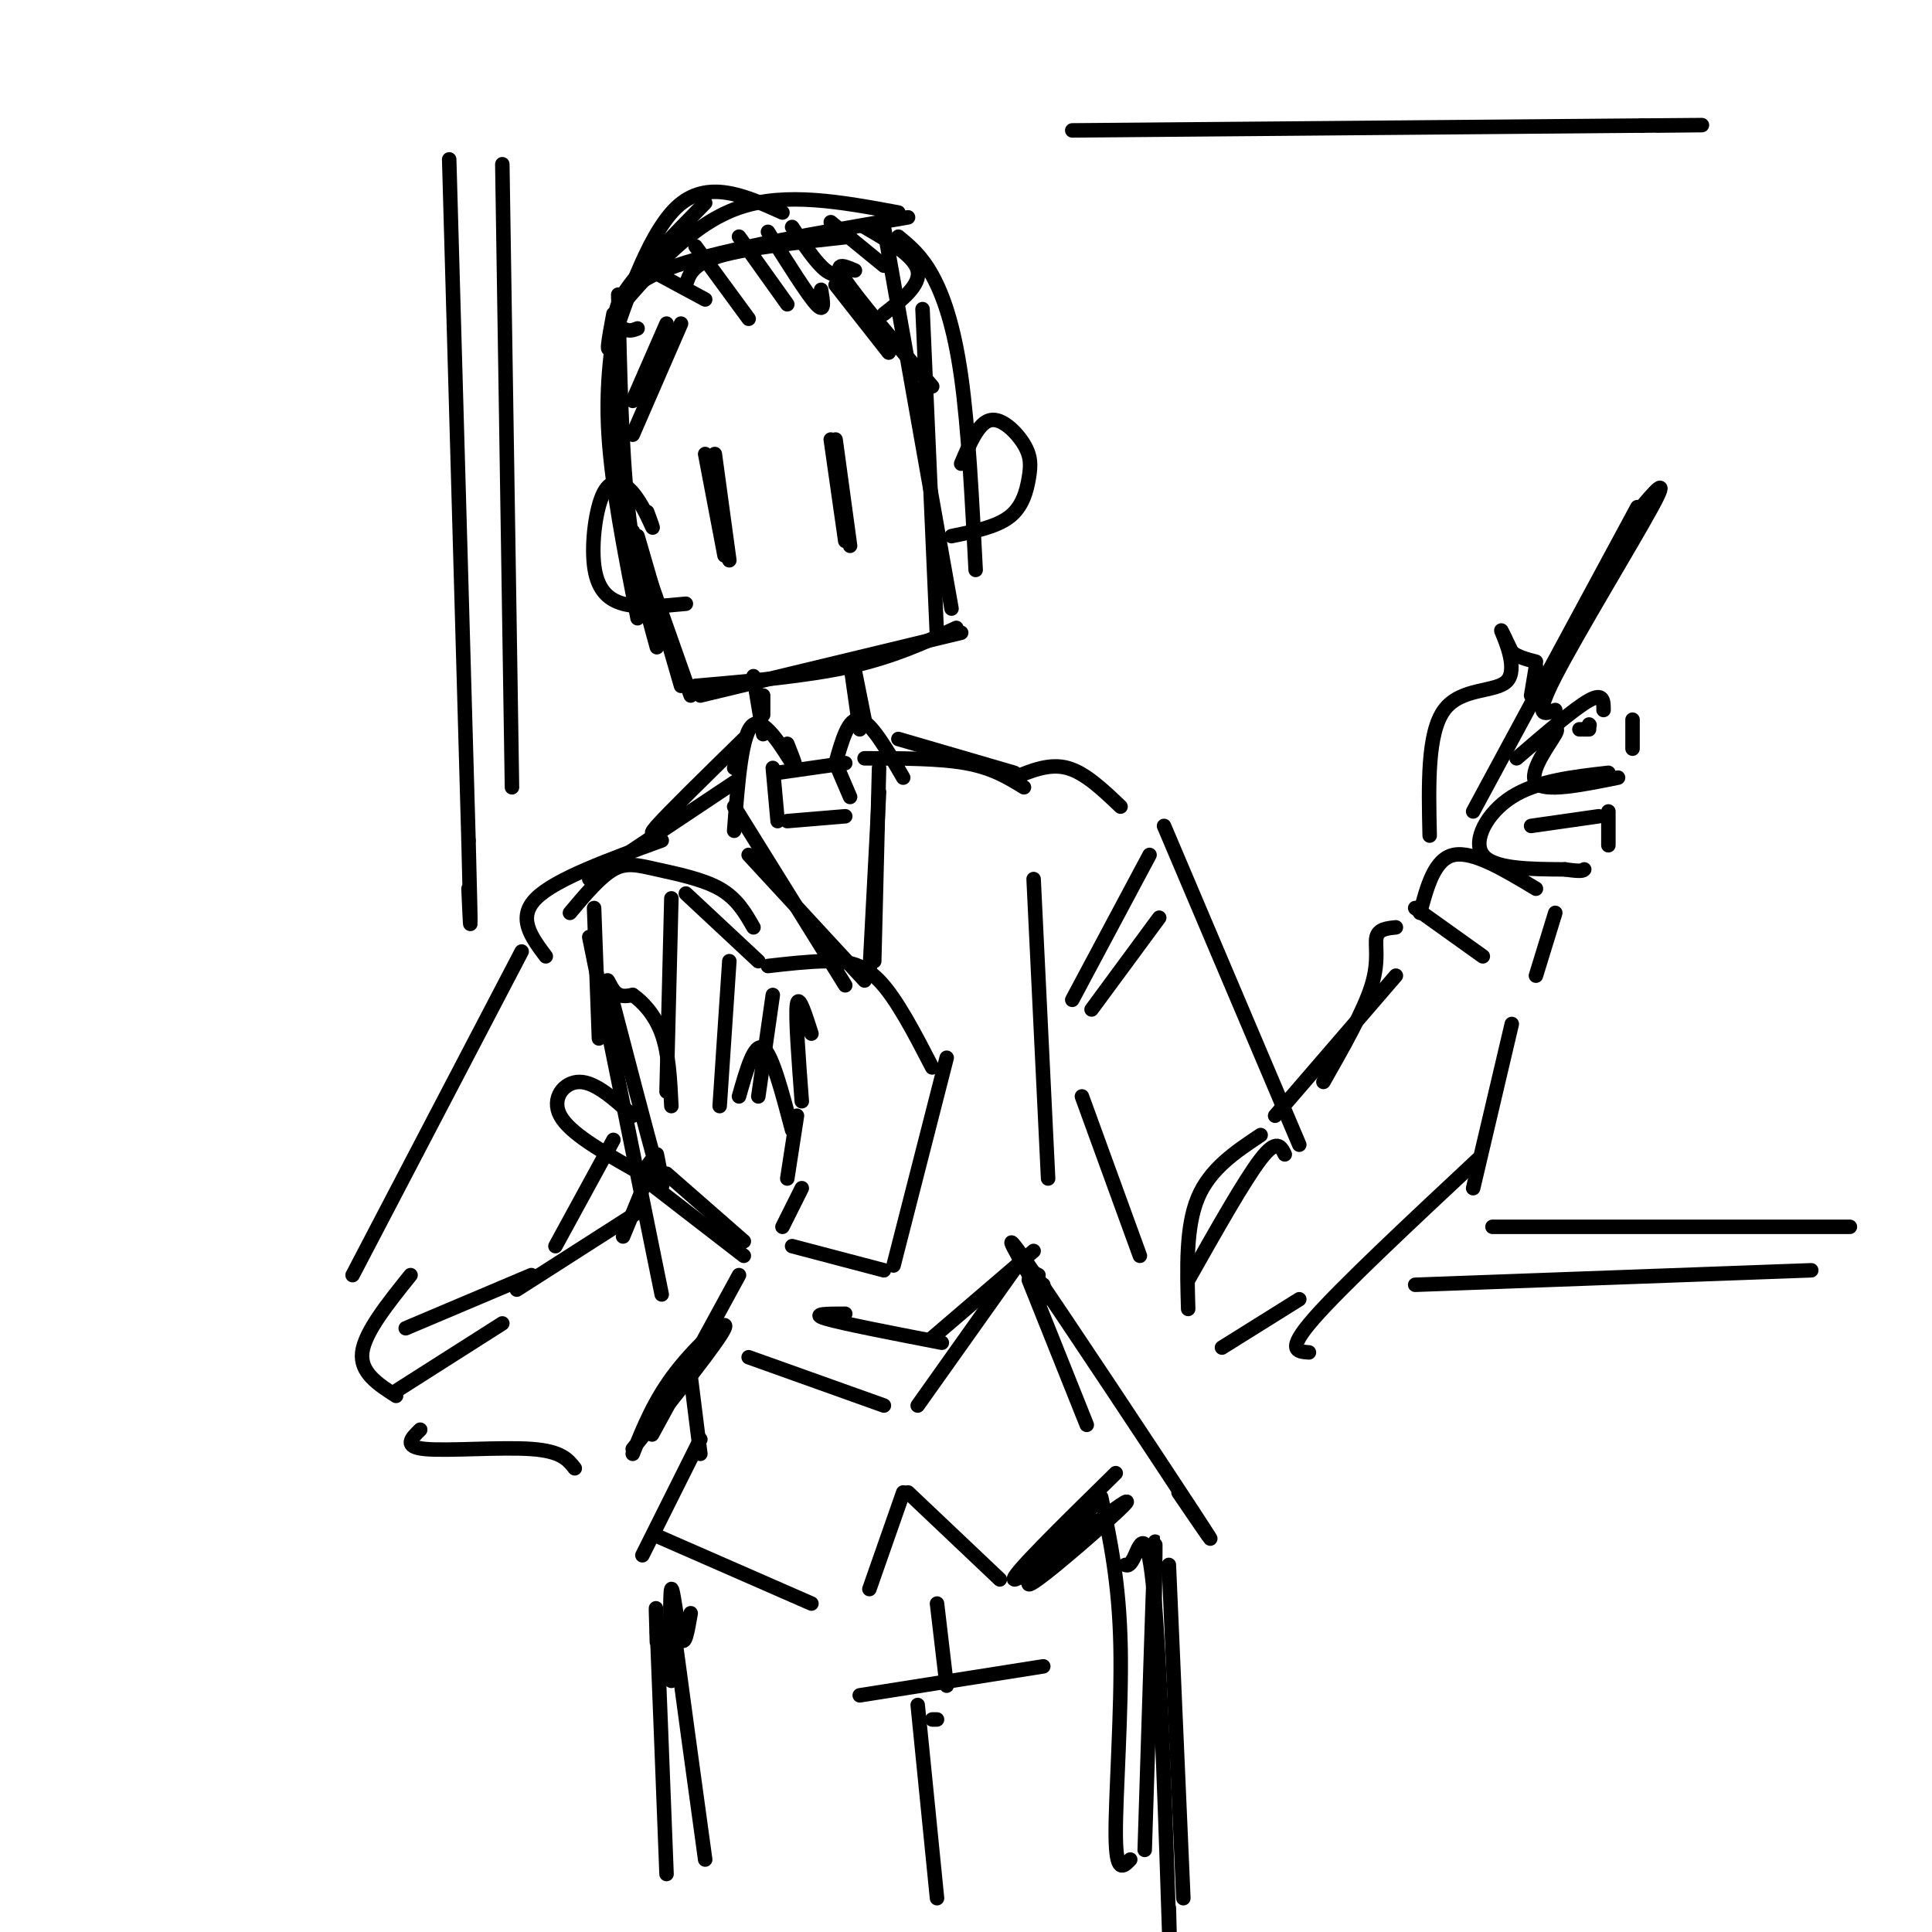 <svg viewBox='0 0 400 400' version='1.1' xmlns='http://www.w3.org/2000/svg' xmlns:xlink='http://www.w3.org/1999/xlink'><g fill='none' stroke='rgb(0,0,0)' stroke-width='3' stroke-linecap='round' stroke-linejoin='round'><path d='M128,61c0.333,15.917 0.667,31.833 2,44c1.333,12.167 3.667,20.583 6,29'/><path d='M128,63c-1.333,8.083 -2.667,16.167 -2,27c0.667,10.833 3.333,24.417 6,38'/><path d='M128,64c7.667,-8.833 15.333,-17.667 25,-21c9.667,-3.333 21.333,-1.167 33,1'/><path d='M127,66c1.417,-3.750 2.833,-7.500 13,-11c10.167,-3.500 29.083,-6.750 48,-10'/><path d='M142,59c0.667,-2.167 1.333,-4.333 7,-6c5.667,-1.667 16.333,-2.833 27,-4'/><path d='M186,49c2.356,1.933 4.711,3.867 7,8c2.289,4.133 4.511,10.467 6,21c1.489,10.533 2.244,25.267 3,40'/><path d='M183,47c0.000,0.000 14.000,79.000 14,79'/><path d='M145,144c0.000,0.000 54.000,-13.000 54,-13'/><path d='M144,142c11.500,-1.000 23.000,-2.000 32,-4c9.000,-2.000 15.500,-5.000 22,-8'/><path d='M191,64c0.000,0.000 3.000,68.000 3,68'/><path d='M131,110c0.000,0.000 12.000,34.000 12,34'/><path d='M132,111c0.000,0.000 9.000,31.000 9,31'/><path d='M148,94c0.000,0.000 3.000,22.000 3,22'/><path d='M146,94c0.000,0.000 4.000,21.000 4,21'/><path d='M173,91c0.000,0.000 3.000,22.000 3,22'/><path d='M172,91c0.000,0.000 3.000,21.000 3,21'/><path d='M156,140c0.000,0.000 2.000,12.000 2,12'/><path d='M158,144c0.000,0.000 0.000,4.000 0,4'/><path d='M177,139c0.000,0.000 2.000,10.000 2,10'/><path d='M176,137c0.000,0.000 2.000,14.000 2,14'/><path d='M154,154c0.000,0.000 -2.000,5.000 -2,5'/><path d='M152,162c0.000,0.000 -30.000,20.000 -30,20'/><path d='M186,153c0.000,0.000 24.000,7.000 24,7'/><path d='M179,157c7.750,0.000 15.500,0.000 21,1c5.500,1.000 8.750,3.000 12,5'/><path d='M210,161c3.667,-1.500 7.333,-3.000 11,-2c3.667,1.000 7.333,4.500 11,8'/><path d='M137,174c-11.000,4.000 -22.000,8.000 -26,12c-4.000,4.000 -1.000,8.000 2,12'/><path d='M152,167c0.000,0.000 23.000,37.000 23,37'/><path d='M182,159c0.000,0.000 -1.000,40.000 -1,40'/><path d='M182,164c0.000,0.000 -2.000,38.000 -2,38'/><path d='M155,177c0.000,0.000 24.000,26.000 24,26'/><path d='M154,153c-7.750,7.583 -15.500,15.167 -18,18c-2.500,2.833 0.250,0.917 3,-1'/><path d='M160,159c0.000,0.000 1.000,11.000 1,11'/><path d='M161,160c0.000,0.000 14.000,-2.000 14,-2'/><path d='M173,158c0.000,0.000 3.000,7.000 3,7'/><path d='M163,170c0.000,0.000 12.000,-1.000 12,-1'/><path d='M163,154c1.222,3.067 2.444,6.133 1,4c-1.444,-2.133 -5.556,-9.467 -8,-8c-2.444,1.467 -3.222,11.733 -4,22'/><path d='M173,158c1.333,-4.750 2.667,-9.500 5,-9c2.333,0.500 5.667,6.250 9,12'/><path d='M122,194c0.000,0.000 15.000,74.000 15,74'/><path d='M214,182c0.000,0.000 3.000,62.000 3,62'/><path d='M222,207c0.000,0.000 16.000,-30.000 16,-30'/><path d='M226,209c0.000,0.000 14.000,-19.000 14,-19'/><path d='M241,171c0.000,0.000 28.000,66.000 28,66'/><path d='M224,227c0.000,0.000 12.000,33.000 12,33'/><path d='M246,271c-0.250,-8.500 -0.500,-17.000 2,-23c2.500,-6.000 7.750,-9.500 13,-13'/><path d='M246,265c5.833,-10.333 11.667,-20.667 15,-25c3.333,-4.333 4.167,-2.667 5,-1'/><path d='M264,231c0.000,0.000 25.000,-29.000 25,-29'/><path d='M253,279c0.000,0.000 16.000,-10.000 16,-10'/><path d='M274,224c4.200,-7.378 8.400,-14.756 10,-20c1.600,-5.244 0.600,-8.356 1,-10c0.400,-1.644 2.200,-1.822 4,-2'/><path d='M293,188c0.000,0.000 14.000,10.000 14,10'/><path d='M294,189c1.500,-5.583 3.000,-11.167 7,-12c4.000,-0.833 10.500,3.083 17,7'/><path d='M322,189c0.000,0.000 -4.000,13.000 -4,13'/><path d='M313,212c0.000,0.000 -8.000,34.000 -8,34'/><path d='M306,240c-14.083,13.167 -28.167,26.333 -34,33c-5.833,6.667 -3.417,6.833 -1,7'/><path d='M327,151c0.000,0.000 2.000,0.000 2,0'/><path d='M329,150c0.000,0.000 0.100,0.100 0.1,0.1'/><path d='M332,147c0.000,-1.833 0.000,-3.667 -3,-2c-3.000,1.667 -9.000,6.833 -15,12'/><path d='M319,153c2.089,-1.556 4.178,-3.111 3,-1c-1.178,2.111 -5.622,7.889 -4,10c1.622,2.111 9.311,0.556 17,-1'/><path d='M338,149c0.000,0.000 0.000,6.000 0,6'/><path d='M333,160c-7.400,0.844 -14.800,1.689 -20,5c-5.200,3.311 -8.200,9.089 -6,12c2.200,2.911 9.600,2.956 17,3'/><path d='M324,180c3.500,0.500 3.750,0.250 4,0'/><path d='M317,171c0.000,0.000 14.000,-2.000 14,-2'/><path d='M333,168c0.000,0.000 0.000,7.000 0,7'/><path d='M296,173c-0.244,-10.631 -0.488,-21.262 3,-26c3.488,-4.738 10.708,-3.583 13,-6c2.292,-2.417 -0.345,-8.405 -1,-10c-0.655,-1.595 0.673,1.202 2,4'/><path d='M313,135c1.167,1.000 3.083,1.500 5,2'/><path d='M318,138c0.000,0.000 -1.000,6.000 -1,6'/><path d='M305,168c0.000,0.000 34.000,-63.000 34,-63'/><path d='M339,106c3.489,-4.156 6.978,-8.311 3,-1c-3.978,7.311 -15.422,26.089 -20,35c-4.578,8.911 -2.289,7.956 0,7'/><path d='M108,197c0.000,0.000 -35.000,67.000 -35,67'/><path d='M127,236c0.000,0.000 -12.000,22.000 -12,22'/><path d='M84,275c0.000,0.000 26.000,-11.000 26,-11'/><path d='M82,288c0.000,0.000 22.000,-14.000 22,-14'/><path d='M107,267c0.000,0.000 25.000,-16.000 25,-16'/><path d='M87,296c-1.822,1.778 -3.644,3.556 1,4c4.644,0.444 15.756,-0.444 22,0c6.244,0.444 7.622,2.222 9,4'/><path d='M135,297c0.000,0.000 18.000,-33.000 18,-33'/><path d='M129,256c2.667,-6.417 5.333,-12.833 6,-15c0.667,-2.167 -0.667,-0.083 -2,2'/><path d='M132,243c0.000,0.000 22.000,17.000 22,17'/><path d='M138,243c0.000,0.000 16.000,14.000 16,14'/><path d='M136,239c0.994,5.018 1.988,10.036 0,3c-1.988,-7.036 -6.958,-26.125 -9,-34c-2.042,-7.875 -1.155,-4.536 0,-3c1.155,1.536 2.577,1.268 4,1'/><path d='M131,206c1.867,1.267 4.533,3.933 6,8c1.467,4.067 1.733,9.533 2,15'/><path d='M138,226c0.000,0.000 1.000,-40.000 1,-40'/><path d='M142,185c0.000,0.000 15.000,14.000 15,14'/><path d='M160,206c0.000,0.000 -3.000,21.000 -3,21'/><path d='M151,199c0.000,0.000 -2.000,30.000 -2,30'/><path d='M153,227c1.583,-5.583 3.167,-11.167 5,-10c1.833,1.167 3.917,9.083 6,17'/><path d='M165,231c0.000,0.000 -2.000,13.000 -2,13'/><path d='M166,246c0.000,0.000 -4.000,8.000 -4,8'/><path d='M131,242c-6.533,-3.711 -13.067,-7.422 -15,-11c-1.933,-3.578 0.733,-7.022 4,-7c3.267,0.022 7.133,3.511 11,7'/><path d='M123,188c0.000,0.000 1.000,27.000 1,27'/><path d='M118,189c3.131,-3.732 6.262,-7.464 9,-9c2.738,-1.536 5.083,-0.875 9,0c3.917,0.875 9.405,1.964 13,4c3.595,2.036 5.298,5.018 7,8'/><path d='M159,200c4.089,-0.467 8.178,-0.933 12,-1c3.822,-0.067 7.378,0.267 11,4c3.622,3.733 7.311,10.867 11,18'/><path d='M196,219c0.000,0.000 -11.000,43.000 -11,43'/><path d='M164,258c0.000,0.000 19.000,5.000 19,5'/><path d='M168,214c-1.333,-4.167 -2.667,-8.333 -3,-6c-0.333,2.333 0.333,11.167 1,20'/><path d='M85,264c-4.750,5.917 -9.500,11.833 -10,16c-0.500,4.167 3.250,6.583 7,9'/><path d='M143,285c0.000,0.000 2.000,16.000 2,16'/><path d='M216,268c0.000,0.000 0.000,-2.000 0,-2'/><path d='M215,264c0.000,0.000 -4.000,-2.000 -4,-2'/><path d='M175,272c-3.667,0.000 -7.333,0.000 -4,1c3.333,1.000 13.667,3.000 24,5'/><path d='M193,277c0.000,0.000 21.000,-18.000 21,-18'/><path d='M212,260c0.000,0.000 -22.000,31.000 -22,31'/><path d='M183,291c0.000,0.000 -28.000,-10.000 -28,-10'/><path d='M213,265c0.000,0.000 12.000,30.000 12,30'/><path d='M145,298c0.000,0.000 -12.000,24.000 -12,24'/><path d='M136,318c0.000,0.000 32.000,14.000 32,14'/><path d='M187,309c0.000,0.000 -7.000,20.000 -7,20'/><path d='M188,309c0.000,0.000 19.000,18.000 19,18'/><path d='M231,305c-11.059,10.852 -22.118,21.703 -21,22c1.118,0.297 14.413,-9.962 20,-14c5.587,-4.038 3.466,-1.856 -2,3c-5.466,4.856 -14.276,12.388 -15,12c-0.724,-0.388 6.638,-8.694 14,-17'/><path d='M216,269c-5.111,-8.711 -10.222,-17.422 -3,-7c7.222,10.422 26.778,39.978 34,51c7.222,11.022 2.111,3.511 -3,-4'/><path d='M143,334c-0.622,3.644 -1.244,7.289 -2,5c-0.756,-2.289 -1.644,-10.511 -2,-10c-0.356,0.511 -0.178,9.756 0,19'/><path d='M136,340c-0.167,-5.500 -0.333,-11.000 0,-3c0.333,8.000 1.167,29.500 2,51'/><path d='M242,324c0.000,0.000 3.000,69.000 3,69'/><path d='M178,351c0.000,0.000 38.000,-6.000 38,-6'/><path d='M194,332c0.000,0.000 2.000,17.000 2,17'/><path d='M194,356c0.000,0.000 -1.000,0.000 -1,0'/><path d='M190,353c0.000,0.000 4.000,40.000 4,40'/><path d='M239,335c0.167,-10.500 0.333,-21.000 0,-13c-0.333,8.000 -1.167,34.500 -2,61'/><path d='M136,338c1.289,0.111 2.578,0.222 3,-1c0.422,-1.222 -0.022,-3.778 1,4c1.022,7.778 3.511,25.889 6,44'/><path d='M228,310c1.867,8.867 3.733,17.733 4,31c0.267,13.267 -1.067,30.933 -1,39c0.067,8.067 1.533,6.533 3,5'/><path d='M233,324c0.482,0.149 0.964,0.298 2,-2c1.036,-2.298 2.625,-7.042 4,9c1.375,16.042 2.536,52.869 3,67c0.464,14.131 0.232,5.565 0,-3'/><path d='M104,34c0.000,0.000 2.000,129.000 2,129'/><path d='M222,27c0.000,0.000 118.000,-1.000 118,-1'/><path d='M340,26c20.167,-0.167 11.583,-0.083 3,0'/><path d='M309,254c0.000,0.000 74.000,0.000 74,0'/><path d='M293,266c0.000,0.000 82.000,-3.000 82,-3'/><path d='M93,33c0.000,0.000 4.000,141.000 4,141'/><path d='M97,174c0.667,25.167 0.333,17.583 0,10'/><path d='M132,68c-0.889,0.356 -1.778,0.711 -3,0c-1.222,-0.711 -2.778,-2.489 0,-7c2.778,-4.511 9.889,-11.756 17,-19'/><path d='M162,44c-7.844,-3.533 -15.689,-7.067 -22,-1c-6.311,6.067 -11.089,21.733 -13,27c-1.911,5.267 -0.956,0.133 0,-5'/><path d='M133,55c0.000,0.000 13.000,7.000 13,7'/><path d='M144,51c0.000,0.000 11.000,15.000 11,15'/><path d='M153,49c0.000,0.000 10.000,14.000 10,14'/><path d='M159,48c4.083,6.500 8.167,13.000 10,15c1.833,2.000 1.417,-0.500 1,-3'/><path d='M164,47c2.500,3.750 5.000,7.500 7,9c2.000,1.500 3.500,0.750 5,0'/><path d='M172,46c0.000,0.000 11.000,9.000 11,9'/><path d='M179,47c5.167,3.000 10.333,6.000 11,9c0.667,3.000 -3.167,6.000 -7,9'/><path d='M134,106c0.717,1.956 1.434,3.912 1,3c-0.434,-0.912 -2.020,-4.692 -4,-7c-1.980,-2.308 -4.356,-3.144 -6,0c-1.644,3.144 -2.558,10.270 -2,15c0.558,4.730 2.588,7.066 6,8c3.412,0.934 8.206,0.467 13,0'/><path d='M199,96c1.786,-4.215 3.573,-8.431 6,-9c2.427,-0.569 5.496,2.507 7,5c1.504,2.493 1.443,4.402 1,7c-0.443,2.598 -1.270,5.885 -4,8c-2.730,2.115 -7.365,3.057 -12,4'/><path d='M141,67c0.000,0.000 -10.000,23.000 -10,23'/><path d='M138,67c0.000,0.000 -7.000,16.000 -7,16'/><path d='M177,56c-2.333,-1.000 -4.667,-2.000 -2,2c2.667,4.000 10.333,13.000 18,22'/><path d='M173,59c0.000,0.000 11.000,14.000 11,14'/><path d='M131,301c2.267,-5.622 4.533,-11.244 9,-17c4.467,-5.756 11.133,-11.644 10,-9c-1.133,2.644 -10.067,13.822 -19,25'/></g>
</svg>